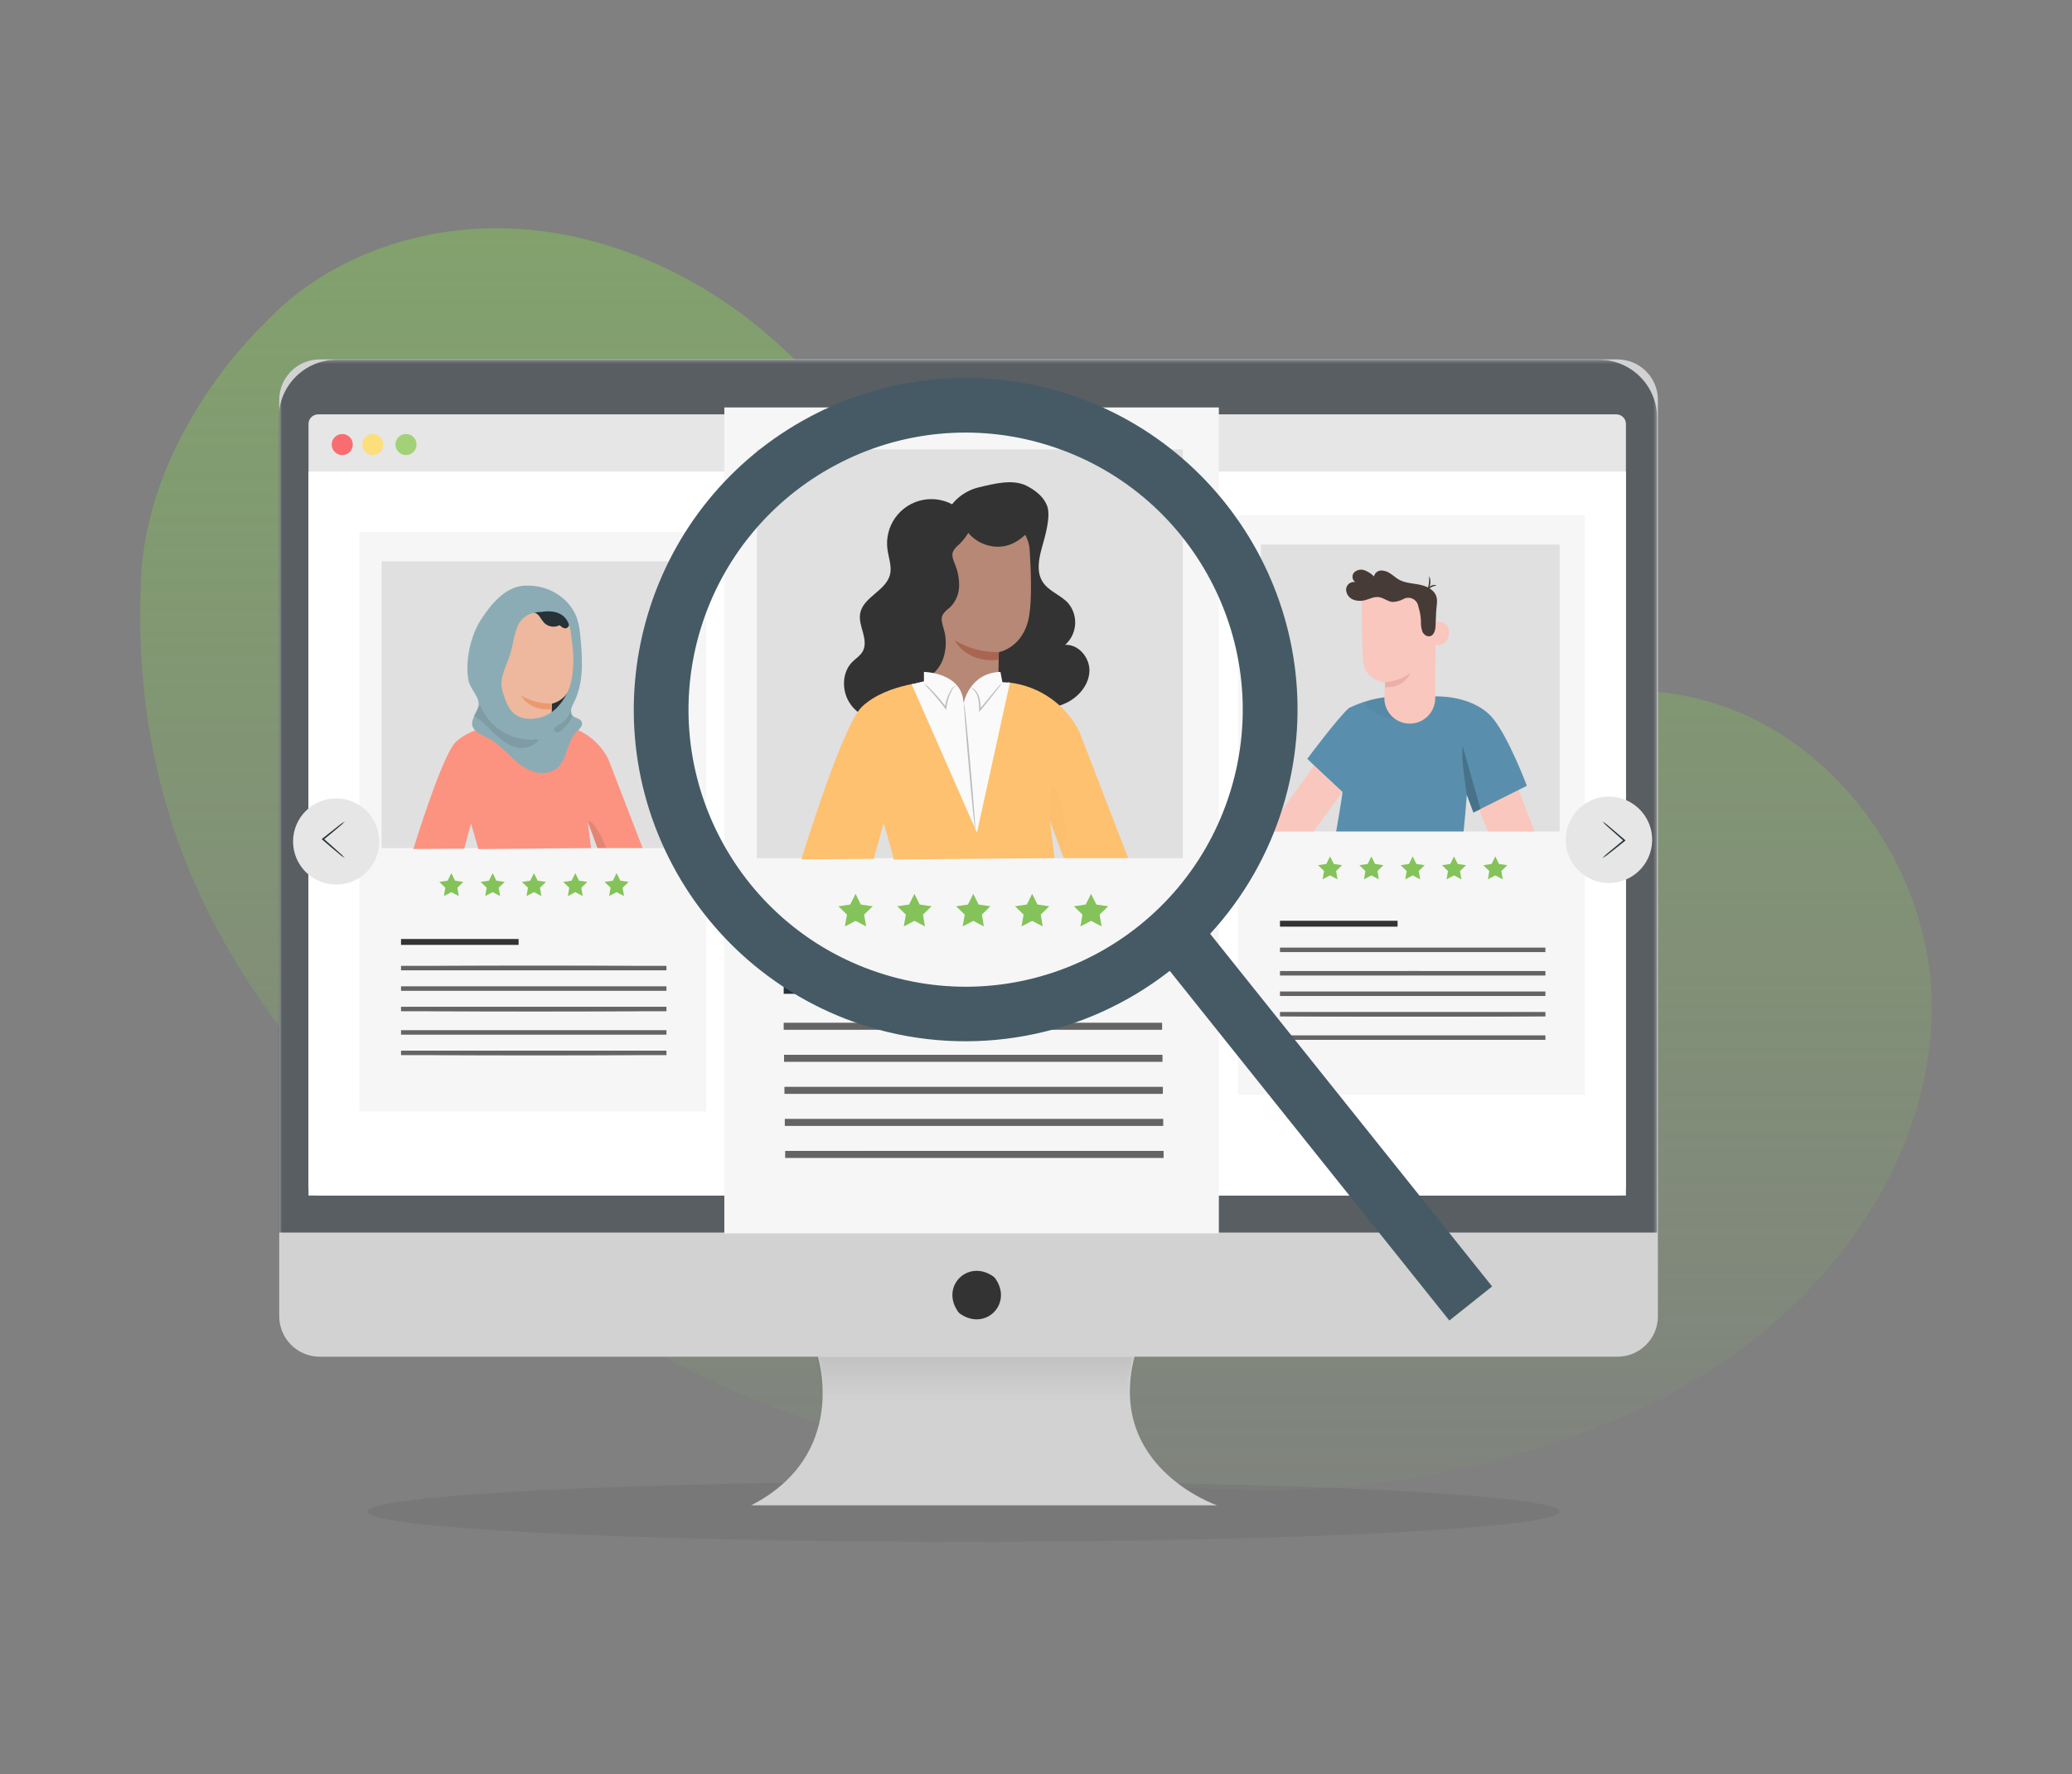 <svg width="606" height="519" viewBox="0 0 606 519" fill="none" xmlns="http://www.w3.org/2000/svg">
<rect x="0" y="0" width="606" height="519" fill="#808080" stroke="none"/>
<g clip-path="url(#clip0)">
<path opacity="0.1" d="M281.79 451.048C378.097 451.048 456.169 447.09 456.169 442.208C456.169 437.326 378.097 433.369 281.79 433.369C185.483 433.369 107.411 437.326 107.411 442.208C107.411 447.09 185.483 451.048 281.79 451.048Z" fill="#333333"/>
<path d="M41.233 169.515C37.711 249.096 74.201 307.519 148.277 366.805C211.908 417.736 285.173 434.828 367.908 435.933C414.723 436.554 467.537 422.863 503.346 398.918C539.154 374.972 565.44 335.444 564.965 293.474C564.49 251.504 532.826 209.638 489.766 203.025C446.258 196.344 402.853 224.062 359.414 217.096C327.922 212.046 302.542 189.611 282.584 165.648C262.625 141.684 245.67 114.89 221.197 95.156C200.824 78.755 175.211 67.749 148.683 66.817C122.155 65.884 94.807 75.639 77.205 94.802C77.136 94.802 43.141 126.267 41.233 169.515Z" fill="url(#paint0_linear)"/>
<path d="M473.045 105.144H93.512C86.968 105.144 81.668 110.444 81.668 116.988V385.054C81.668 391.597 86.968 396.898 93.512 396.898H239.179C239.179 396.898 248.442 425.548 219.721 440.37H355.918C355.918 440.37 323.494 429.26 331.824 396.898H473.045C479.589 396.898 484.889 391.597 484.889 385.054V116.988C484.889 110.444 479.589 105.144 473.045 105.144Z" fill="#D2D2D2"/>
<mask id="mask0" mask-type="alpha" maskUnits="userSpaceOnUse" x="81" y="105" width="404" height="336">
<path d="M472.812 105.233H93.364C86.822 105.233 81.522 110.532 81.522 117.073V385.044C81.522 391.585 86.822 396.883 93.364 396.883H238.998C238.998 396.883 248.259 425.524 219.544 440.34H355.711C355.711 440.34 323.294 429.234 331.622 396.883H472.812C479.354 396.883 484.653 391.585 484.653 385.044V117.073C484.653 110.532 479.354 105.233 472.812 105.233Z" fill="#E6E6E6"/>
</mask>
<g mask="url(#mask0)">
<rect opacity="0.1" x="238.723" y="396.965" width="93.621" height="13.292" fill="url(#paint1_linear)"/>
<path d="M81.522 122.233C81.522 112.844 89.134 105.233 98.522 105.233H467.653C477.042 105.233 484.653 112.844 484.653 122.233V360.586H81.522V122.233Z" fill="#595E63"/>
<path d="M291.116 374.039C296.295 381.42 288.198 389.5 280.817 384.338C280.575 384.165 280.359 383.949 280.187 383.699C275.007 376.327 283.104 368.256 290.485 373.409C290.736 373.582 290.943 373.789 291.116 374.039Z" fill="#333333"/>
<path d="M93.054 121.217H472.717C474.279 121.217 475.54 122.478 475.54 124.04V346.934C475.54 348.496 474.279 349.757 472.717 349.757H93.054C91.492 349.757 90.231 348.496 90.231 346.934V124.04C90.231 122.478 91.492 121.217 93.054 121.217Z" fill="#E6E6E6"/>
<path d="M475.54 137.955H90.231V349.748H475.54V137.955Z" fill="white"/>
<path d="M121.827 130.04C121.835 131.74 120.454 133.121 118.754 133.13C117.053 133.139 115.672 131.757 115.663 130.057C115.654 128.356 117.036 126.975 118.736 126.966C118.745 126.966 118.745 126.966 118.754 126.966C120.454 126.966 121.827 128.339 121.827 130.04Z" fill="#A3D178"/>
<path d="M103.18 130.04C103.189 131.74 101.808 133.121 100.107 133.13C98.406 133.139 97.025 131.757 97.017 130.057C97.008 128.356 98.389 126.975 100.09 126.966H100.098C101.799 126.958 103.172 128.33 103.18 130.031V130.04Z" fill="#F86D70"/>
<path d="M112.107 130.04C112.116 131.74 110.734 133.121 109.034 133.13C107.333 133.139 105.952 131.757 105.943 130.057C105.935 128.356 107.316 126.975 109.017 126.966H109.025C110.726 126.958 112.098 128.33 112.107 130.031V130.04Z" fill="#FDDE7D"/>
</g>
<path d="M463.558 150.722H362.09V320.243H463.558V150.722Z" fill="#F6F6F6"/>
<path d="M389.007 250.546L390.094 252.747L392.529 253.11L390.768 254.819L391.182 257.245L389.007 256.096L386.831 257.245L387.254 254.819L385.493 253.11L387.919 252.747L389.007 250.546Z" fill="#84C35A"/>
<path d="M401.092 250.546L402.18 252.747L404.615 253.11L402.854 254.819L403.268 257.245L401.092 256.096L398.917 257.245L399.331 254.819L397.57 253.11L400.005 252.747L401.092 250.546Z" fill="#84C35A"/>
<path d="M413.169 250.546L414.256 252.747L416.691 253.11L414.93 254.819L415.344 257.245L413.169 256.096L411.002 257.245L411.416 254.819L409.655 253.11L412.081 252.747L413.169 250.546Z" fill="#84C35A"/>
<path d="M425.254 250.546L426.342 252.747L428.777 253.11L427.016 254.819L427.43 257.245L425.254 256.096L423.079 257.245L423.493 254.819L421.732 253.11L424.167 252.747L425.254 250.546Z" fill="#84C35A"/>
<path d="M437.332 250.546L438.419 252.747L440.854 253.11L439.093 254.819L439.507 257.245L437.332 256.096L435.165 257.245L435.579 254.819L433.818 253.11L436.253 252.747L437.332 250.546Z" fill="#84C35A"/>
<path d="M408.68 270.418C408.68 270.547 400.98 270.642 391.475 270.642C381.971 270.642 374.271 270.547 374.271 270.418C374.271 270.288 381.971 270.193 391.475 270.193C400.98 270.193 408.68 270.297 408.68 270.418Z" fill="#84C35A"/>
<path d="M451.921 277.936C451.921 278.057 434.742 278.161 413.549 278.161C392.356 278.161 375.177 278.057 375.177 277.936C375.177 277.815 392.356 277.712 413.549 277.712C434.742 277.712 451.921 277.763 451.921 277.936Z" fill="#263238"/>
<path d="M451.921 284.307C451.921 284.428 434.742 284.531 413.549 284.531C392.356 284.531 375.177 284.428 375.177 284.307C375.177 284.186 392.356 284.082 413.549 284.082C434.742 284.082 451.921 284.186 451.921 284.307Z" fill="#263238"/>
<path d="M451.921 290.729C451.921 290.85 434.742 290.954 413.549 290.954C392.356 290.954 375.177 290.85 375.177 290.729C375.177 290.608 392.356 290.505 413.549 290.505C434.742 290.505 451.921 290.6 451.921 290.729Z" fill="#263238"/>
<path d="M451.921 297.143C451.921 297.272 434.742 297.367 413.549 297.367C392.356 297.367 375.177 297.272 375.177 297.143C375.177 297.013 392.356 296.918 413.549 296.918C434.742 296.918 451.921 297.022 451.921 297.143Z" fill="#263238"/>
<path d="M451.921 303.565C451.921 303.686 434.742 303.79 413.549 303.79C392.356 303.79 375.177 303.686 375.177 303.565C375.177 303.445 392.356 303.341 413.549 303.341C434.742 303.341 451.921 303.436 451.921 303.565Z" fill="#263238"/>
<path d="M456.168 159.329H368.763V243.234H456.168V159.329Z" fill="#E0E0E0"/>
<path d="M443.184 228.611L448.864 243.243H435.104L432.005 235.275L443.184 228.611Z" fill="#F9C7BD"/>
<path d="M390.793 243.243H428.06C428.639 237.736 429.001 232.53 429.001 232.53L430.918 237.71L446.568 229.88C446.568 229.88 440.88 214.713 436.114 209.577C430.072 203.077 419.272 203.725 419.272 203.725L405.218 203.958C401.618 204.381 398.122 205.408 394.859 206.979L394.514 207.082V207.152C391.475 209.741 382.342 221.982 382.342 221.982L385.709 225.253L392.615 231.684C392.597 231.728 392.597 231.771 392.615 231.814C392.666 232.513 390.793 243.243 390.793 243.243Z" fill="#598FAD"/>
<path opacity="0.2" d="M427.836 218.374L433.016 236.726L430.953 237.762L429.036 232.582C429.036 232.582 427.137 221.654 427.836 218.374Z" fill="black"/>
<g opacity="0.2">
<path opacity="0.2" d="M400.177 205.002C397.181 206.521 404.536 210.458 407.894 210.423L405.615 203.897C405.615 203.897 401.178 204.493 400.177 205.002Z" fill="black"/>
</g>
<path d="M412.824 211.675C408.732 211.951 405.184 208.861 404.899 204.769C404.882 204.51 404.873 204.243 404.89 203.975C404.977 201.584 405.054 199.659 405.054 199.659C405.054 199.659 399.124 199.141 398.658 193.28C398.191 187.418 398.295 173.874 398.295 173.874C404.89 170.499 412.798 170.957 418.961 175.074L419.876 175.678L419.764 204.32C419.73 208.213 416.7 211.416 412.824 211.675Z" fill="#F9C7BD"/>
<path d="M405.046 199.547C407.757 199.417 410.372 198.476 412.548 196.853C412.548 196.853 411.02 201.169 405.132 201.066L405.046 199.547Z" fill="#EAB0A7"/>
<path d="M419.618 181.894C419.73 181.85 424.417 181.341 423.675 185.873C423.036 189.783 418.823 188.592 418.832 188.463C418.841 188.333 419.618 181.894 419.618 181.894Z" fill="#F9C7BD"/>
<path d="M418.634 185.968C417.728 186.512 416.493 185.83 416.044 184.88C415.682 183.888 415.526 182.826 415.587 181.764C415.535 180.323 415.285 178.89 414.844 177.517C414.663 175.886 413.187 174.703 411.555 174.893C411.098 174.945 410.666 175.1 410.278 175.342C409.328 175.816 408.292 176.075 407.23 176.101C405.84 175.98 404.692 174.884 403.302 174.694C401.913 174.504 400.79 175.135 399.539 175.488C398.296 175.903 396.949 175.868 395.723 175.402C394.489 174.901 393.686 173.702 393.694 172.372C393.789 171.103 394.894 170.154 396.163 170.249C396.232 170.257 396.301 170.266 396.379 170.275C395.525 169.696 395.3 168.531 395.887 167.676C395.939 167.599 395.999 167.521 396.06 167.452C396.88 166.684 398.071 166.442 399.124 166.839C400.152 167.236 401.075 167.84 401.852 168.626C402.068 167.642 402.931 166.925 403.941 166.899C404.943 166.908 405.91 167.236 406.704 167.84C407.567 168.393 408.266 169.066 409.138 169.567C410.865 170.525 412.919 170.628 414.862 170.982C416.804 171.336 418.884 172.122 419.825 173.866C420.689 175.393 420.102 177.232 420.032 178.976C419.963 180.72 419.955 181.194 419.868 182.895C419.851 182.835 419.963 185.2 418.634 185.968Z" fill="#473B38"/>
<path d="M417.312 172.976C417.425 173.02 417.744 172.312 418.504 171.846C419.263 171.379 420.023 171.388 420.032 171.267C420.04 171.146 419.85 171.129 419.514 171.12C418.625 171.138 417.813 171.647 417.407 172.441C417.269 172.752 417.261 172.959 417.312 172.976Z" fill="#473B38"/>
<path d="M418.003 168.634C417.883 168.634 418.055 169.549 417.908 170.628C417.762 171.707 417.399 172.519 417.503 172.579C418.426 171.474 418.625 169.938 418.003 168.634Z" fill="#473B38"/>
<path d="M384.267 223.89C384.449 224.071 370.455 243.243 370.455 243.243H384.172L392.589 231.71L384.267 223.89Z" fill="#F9C7BD"/>
<path d="M408.749 269.364H374.356V271.091H408.749V269.364Z" fill="#333333"/>
<path d="M451.99 277.22H374.356V278.532H451.99V277.22Z" fill="#646464"/>
<path d="M451.99 284.074H374.356V285.386H451.99V284.074Z" fill="#646464"/>
<path d="M451.99 290.056H374.356V291.368H451.99V290.056Z" fill="#646464"/>
<path d="M451.99 296.047H374.356V297.359H451.99V296.047Z" fill="#646464"/>
<path d="M451.99 302.892H374.356V304.204H451.99V302.892Z" fill="#646464"/>
<path d="M356.48 119.197H211.849V360.823H356.48V119.197Z" fill="#F6F6F6"/>
<path d="M250.221 261.483L251.766 264.617L255.236 265.126L252.724 267.569L253.32 271.022L250.221 269.39L247.113 271.022L247.709 267.569L245.205 265.126L248.667 264.617L250.221 261.483Z" fill="#84C35A"/>
<path d="M267.434 261.483L268.987 264.617L272.449 265.126L269.946 267.569L270.533 271.022L267.434 269.39L264.334 271.022L264.93 267.569L262.418 265.126L265.888 264.617L267.434 261.483Z" fill="#84C35A"/>
<path d="M284.656 261.483L286.21 264.617L289.672 265.126L287.168 267.569L287.755 271.022L284.656 269.39L281.557 271.022L282.153 267.569L279.641 265.126L283.111 264.617L284.656 261.483Z" fill="#84C35A"/>
<path d="M301.878 261.483L303.432 264.617L306.893 265.126L304.39 267.569L304.977 271.022L301.878 269.39L298.779 271.022L299.374 267.569L296.862 265.126L300.324 264.617L301.878 261.483Z" fill="#84C35A"/>
<path d="M319.1 261.483L320.646 264.617L324.116 265.126L321.604 267.569L322.2 271.022L319.1 269.39L316.001 271.022L316.588 267.569L314.085 265.126L317.547 264.617L319.1 261.483Z" fill="#84C35A"/>
<path d="M278.26 289.806C278.26 289.926 267.279 290.03 253.734 290.03C240.19 290.03 229.209 289.926 229.209 289.806C229.209 289.685 240.19 289.581 253.734 289.581C267.279 289.581 278.26 289.676 278.26 289.806Z" fill="#84C35A"/>
<path d="M339.888 300.449C339.888 300.579 315.397 300.674 285.2 300.674C255.003 300.674 230.504 300.579 230.504 300.449C230.504 300.32 254.986 300.225 285.2 300.225C315.414 300.225 339.888 300.328 339.888 300.449Z" fill="#263238"/>
<path d="M339.888 309.599C339.888 309.72 315.397 309.824 285.2 309.824C255.003 309.824 230.504 309.72 230.504 309.599C230.504 309.479 254.986 309.375 285.2 309.375C315.414 309.375 339.888 309.479 339.888 309.599Z" fill="#263238"/>
<path d="M339.888 318.75C339.888 318.87 315.397 318.974 285.2 318.974C255.003 318.974 230.504 318.87 230.504 318.75C230.504 318.629 254.986 318.525 285.2 318.525C315.414 318.525 339.888 318.62 339.888 318.75Z" fill="#263238"/>
<path d="M339.888 327.9C339.888 328.021 315.397 328.124 285.2 328.124C255.003 328.124 230.504 328.021 230.504 327.9C230.504 327.779 254.986 327.675 285.2 327.675C315.414 327.675 339.888 327.77 339.888 327.9Z" fill="#263238"/>
<path d="M339.888 337.041C339.888 337.171 315.397 337.266 285.2 337.266C255.003 337.266 230.504 337.171 230.504 337.041C230.504 336.912 254.986 336.817 285.2 336.817C315.414 336.817 339.888 336.92 339.888 337.041Z" fill="#263238"/>
<path d="M345.947 131.464H221.361V251.064H345.947V131.464Z" fill="#E0E0E0"/>
<path d="M276.515 151.283C277.819 146.907 281.824 143.635 286.262 142.574C290.699 141.512 296.206 140.062 300.272 142.133C302.81 143.428 305.245 145.31 306.246 147.977C307.429 151.145 305.607 157.05 304.701 160.304C303.795 163.559 303.113 167.279 304.899 170.145C306.686 173.011 310.2 174.012 312.41 176.447C315.457 180.089 315.069 185.493 311.521 188.653C315.449 188.42 318.763 192.425 318.625 196.353C318.487 200.28 315.613 203.733 312.108 205.511C308.603 207.29 304.554 207.661 300.626 207.669C295.749 207.678 290.889 207.169 286.115 206.159C282.187 205.296 278.087 204.009 275.531 200.91C273.175 198.062 272.527 194.177 272.519 190.483C272.519 177.422 279.356 164.474 276.377 151.75" fill="#333333"/>
<path d="M279.701 148.279C273.796 144.24 265.742 145.75 261.702 151.655C259.924 154.253 259.155 157.412 259.535 160.537C259.855 163.127 260.934 165.717 260.278 168.177C259.043 172.864 252.439 174.686 251.576 179.451C251.231 181.332 251.895 183.223 252.396 185.062C252.897 186.9 253.259 188.981 252.275 190.638C251.567 191.864 250.29 192.632 249.288 193.625C246.077 196.836 246.137 202.473 248.831 206.142C251.524 209.81 256.289 211.563 260.83 211.416C265.371 211.269 269.722 209.431 273.598 207.057" fill="#333333"/>
<path d="M270.162 153.528L270.223 156.627L270.844 203.129C270.913 208.533 275.618 212.771 281.393 212.625C287.237 212.495 291.977 207.98 291.994 202.525C291.994 196.802 292.132 190.776 292.132 190.776C292.132 190.776 299.513 189.55 301.041 179.925C301.801 175.143 301.559 167.296 301.153 160.883C300.817 155.28 296.008 151.016 290.406 151.344C290.25 151.353 290.086 151.37 289.931 151.387L270.162 153.528Z" fill="#B78876"/>
<path d="M292.132 190.802C287.599 190.862 283.136 189.671 279.243 187.349C279.243 187.349 282.368 193.961 292.002 193.064L292.132 190.802Z" fill="#AA6550"/>
<path d="M277.992 149.022C277.992 148.901 278.147 148.841 278.225 148.875C278.303 148.91 278.337 149.03 278.285 149.151C278.251 149.255 278.147 149.315 278.044 149.289C277.957 149.229 277.931 149.108 277.992 149.022Z" fill="#263238"/>
<path d="M269.653 199.055C272.51 197.976 274.755 195.705 275.799 192.839C276.809 189.982 276.887 186.866 276.007 183.965C275.627 182.627 275.092 181.16 275.679 179.9C276.222 179.054 276.939 178.32 277.776 177.75C279.425 176.162 280.401 173.995 280.504 171.708C280.591 169.429 280.176 167.158 279.287 165.052C278.83 163.887 278.277 162.609 278.7 161.435C279.089 160.632 279.658 159.942 280.375 159.407C281.747 158.12 282.878 156.601 283.716 154.926C284.303 153.744 284.743 152.337 284.173 151.12C283.474 149.669 281.661 149.22 280.064 149.1C276.248 148.806 272.036 149.652 269.61 152.604C267.443 155.246 267.193 158.932 267.02 162.359C266.537 173.132 266.053 184.017 267.883 194.643" fill="#333333"/>
<path d="M304.805 152.458C304.269 152.777 303.725 153.07 303.156 153.321C302.655 153.683 302.189 154.089 301.766 154.529C301.516 154.771 301.248 155.039 301.006 155.315L300.834 155.522L300.557 155.798L299.893 156.428C299.254 157.024 298.563 157.568 297.829 158.051C296.75 158.802 295.533 159.355 294.255 159.674C291.795 160.227 289.214 159.916 286.952 158.811C285.39 158.06 284.017 156.964 282.947 155.6C281.307 153.416 281.056 151.646 281.807 150.688C282.558 149.73 284.466 149.825 286.59 150.386C287.626 150.653 288.67 150.861 289.732 151.007C290.561 151.128 291.407 151.102 292.235 150.938C292.641 150.843 293.03 150.705 293.401 150.524C293.945 150.282 294.618 149.928 295.395 149.557C295.783 149.376 296.189 149.195 296.629 149.022C296.845 148.936 297.078 148.858 297.303 148.78C297.527 148.703 297.812 148.608 298.062 148.547C299.003 148.305 299.979 148.228 300.946 148.314C302.5 148.375 303.941 149.126 304.882 150.369C305.383 150.99 305.348 151.879 304.805 152.458Z" fill="#333333"/>
<path d="M261.365 251.452C261.831 252.255 258.422 240.766 258.422 240.766L255.564 251.262L234.371 251.418C234.371 251.418 246.345 212.279 252.033 206.815C259.458 199.685 273.373 199.296 273.373 199.296L281.704 206.401L294.86 199.641L295.343 199.693C304.105 200.772 311.745 206.167 315.69 214.057L329.96 251.029H311.124L307.101 240.118L308.448 251.029" fill="#FEC170"/>
<path d="M266.631 200.142L285.726 243.58L295.378 199.693C295.378 199.693 292.701 199.538 288.877 199.391C286.762 199.314 284.293 207.678 281.738 207.635C280.098 207.635 278.432 199.15 276.783 199.158C274.702 199.158 272.674 199.158 270.826 199.296C269.221 199.383 267.814 200.03 266.631 200.142Z" fill="#FAFAFA"/>
<path d="M270.223 200.548V196.56C270.223 196.56 281.6 196.715 281.799 205.822C281.799 205.822 283.413 196.845 292.598 196.56L293.185 199.616L290.596 210.087L283.966 214.498H275.031L271.336 209.638L270.223 200.548Z" fill="#FAFAFA"/>
<path opacity="0.3" d="M279.684 200.66C279.684 200.703 279.468 200.66 279.174 200.893C278.795 201.221 278.492 201.636 278.311 202.11C277.491 203.681 276.973 205.391 276.8 207.152L276.74 207.713L276.395 207.255L275.773 206.392C274.331 204.519 272.916 202.939 271.871 201.765C271.267 201.178 270.714 200.548 270.205 199.883C270.896 200.367 271.534 200.928 272.104 201.549C273.546 202.982 274.893 204.502 276.127 206.116L276.757 206.979L276.351 207.083C276.55 205.27 277.146 203.517 278.078 201.955C278.32 201.454 278.7 201.031 279.166 200.729C279.451 200.565 279.692 200.643 279.684 200.66Z" fill="#263238"/>
<path opacity="0.3" d="M293.038 199.806C292.598 200.557 292.08 201.264 291.51 201.92C290.526 203.198 289.136 204.942 287.582 206.849L286.762 207.851L286.382 208.317V207.713C286.391 206.72 286.322 205.727 286.166 204.752C286.037 203.975 285.761 203.241 285.355 202.568C284.958 201.972 284.457 201.454 283.87 201.04C284.069 201.074 284.259 201.152 284.423 201.273C284.897 201.558 285.312 201.946 285.623 202.404C286.089 203.094 286.417 203.863 286.572 204.683C286.753 205.675 286.848 206.694 286.848 207.704L286.451 207.575L287.271 206.565C288.825 204.657 290.25 202.948 291.303 201.722C291.821 201.031 292.408 200.393 293.038 199.806Z" fill="#263238"/>
<path opacity="0.3" d="M285.182 242.544C285.079 242.069 285.01 241.586 284.975 241.102C284.863 240.092 284.725 238.772 284.552 237.166C284.215 233.834 283.792 229.233 283.344 224.149C282.895 219.064 282.48 214.463 282.256 211.122C282.144 209.517 282.057 208.187 281.98 207.177C281.936 206.694 281.936 206.202 281.98 205.719C282.083 206.193 282.161 206.677 282.195 207.16C282.299 208.17 282.437 209.491 282.61 211.097C282.946 214.429 283.378 219.03 283.827 224.114C284.276 229.198 284.69 233.799 284.906 237.131C285.018 238.746 285.113 240.075 285.182 241.085C285.225 241.568 285.225 242.06 285.182 242.544Z" fill="#263238"/>
<g opacity="0.1">
<path opacity="0.1" d="M307.438 231.193C306.411 237.356 307.101 245.436 310.891 250.408C312.281 243.64 311.59 234.792 307.438 229.242" fill="black"/>
</g>
<path d="M278.139 288.675H229.209V290.738H278.139V288.675Z" fill="#263238"/>
<path d="M339.888 299.198H229.209V301.261H339.888V299.198Z" fill="#646464"/>
<path d="M339.991 308.572H229.312V310.635H339.991V308.572Z" fill="#646464"/>
<path d="M340.104 317.947H229.425V320.01H340.104V317.947Z" fill="#646464"/>
<path d="M340.207 327.322H229.528V329.385H340.207V327.322Z" fill="#646464"/>
<path d="M340.319 336.696H229.641V338.759H340.319V336.696Z" fill="#646464"/>
<path d="M206.557 155.617H105.089V325.138H206.557V155.617Z" fill="#F6F6F6"/>
<path d="M132.006 255.44L133.093 257.642L135.528 257.996L133.767 259.705L134.181 262.13L132.006 260.991L129.83 262.13L130.253 259.705L128.492 257.996L130.918 257.642L132.006 255.44Z" fill="#84C35A"/>
<path d="M144.091 255.44L145.179 257.642L147.614 257.996L145.853 259.705L146.267 262.13L144.091 260.991L141.916 262.13L142.33 259.705L140.569 257.996L143.004 257.642L144.091 255.44Z" fill="#84C35A"/>
<path d="M156.168 255.44L157.255 257.642L159.69 257.996L157.929 259.705L158.343 262.13L156.168 260.991L154.001 262.13L154.415 259.705L152.654 257.996L155.08 257.642L156.168 255.44Z" fill="#84C35A"/>
<path d="M168.254 255.44L169.341 257.642L171.776 257.996L170.015 259.705L170.429 262.13L168.254 260.991L166.078 262.13L166.492 259.705L164.731 257.996L167.166 257.642L168.254 255.44Z" fill="#84C35A"/>
<path d="M180.331 255.44L181.419 257.642L183.853 257.996L182.092 259.705L182.506 262.13L180.331 260.991L178.155 262.13L178.578 259.705L176.817 257.996L179.252 257.642L180.331 255.44Z" fill="#84C35A"/>
<path d="M151.679 275.347C151.679 275.467 143.979 275.571 134.475 275.571C124.97 275.571 117.287 275.433 117.287 275.347C117.287 275.26 124.996 275.122 134.492 275.122C143.988 275.122 151.679 275.182 151.679 275.347Z" fill="#84C35A"/>
<path d="M194.92 282.779C194.92 282.9 177.741 283.003 156.548 283.003C135.355 283.003 118.176 282.9 118.176 282.779C118.176 282.658 135.355 282.554 156.548 282.554C177.741 282.554 194.92 282.658 194.92 282.779Z" fill="#263238"/>
<path d="M194.92 289.201C194.92 289.322 177.741 289.426 156.548 289.426C135.355 289.426 118.176 289.322 118.176 289.201C118.176 289.08 135.355 288.968 156.548 288.968C177.741 288.968 194.92 289.072 194.92 289.201Z" fill="#263238"/>
<path d="M194.92 295.615C194.92 295.736 177.741 295.84 156.548 295.84C135.355 295.84 118.176 295.736 118.176 295.615C118.176 295.494 135.355 295.391 156.548 295.391C177.741 295.391 194.92 295.494 194.92 295.615Z" fill="#263238"/>
<path d="M194.92 302.037C194.92 302.158 177.741 302.262 156.548 302.262C135.355 302.262 118.176 302.158 118.176 302.037C118.176 301.917 135.355 301.813 156.548 301.813C177.741 301.813 194.92 301.908 194.92 302.037Z" fill="#263238"/>
<path d="M194.92 308.451C194.92 308.581 177.741 308.676 156.548 308.676C135.355 308.676 118.15 308.581 118.15 308.451C118.15 308.322 135.329 308.227 156.522 308.227C177.715 308.227 194.92 308.33 194.92 308.451Z" fill="#263238"/>
<path d="M199.012 164.223H111.606V248.129H199.012V164.223Z" fill="#E0E0E0"/>
<path d="M160.674 205.805C160.674 207.989 160.872 209.258 160.89 211.459C160.821 212.012 160.993 212.555 161.364 212.97C161.753 213.237 162.254 213.255 162.668 213.03C163.065 212.797 163.41 212.486 163.687 212.115C166.112 209.128 167.571 205.486 167.873 201.653C167.943 201.325 167.873 200.988 167.692 200.712C167.347 200.315 166.708 200.462 166.233 200.712C163.868 201.774 161.917 203.578 160.674 205.848" fill="#263238"/>
<path d="M145.999 179.701L146.042 181.876L146.482 214.506C146.655 218.365 149.927 221.36 153.794 221.188C153.82 221.188 153.855 221.188 153.881 221.179C157.981 221.093 161.305 217.925 161.322 214.092C161.322 210.078 161.417 205.848 161.417 205.848C161.417 205.848 166.596 204.985 167.667 198.243C168.193 194.885 168.029 189.378 167.745 184.88C167.503 180.953 164.11 177.966 160.182 178.208C160.079 178.216 159.984 178.225 159.88 178.234L145.999 179.701Z" fill="#EDB89D"/>
<path d="M161.416 205.848C158.239 205.9 155.106 205.063 152.378 203.44C152.378 203.44 154.571 208.075 161.321 207.445L161.416 205.848Z" fill="#EB996E"/>
<path d="M156.134 179.14C156.85 179.347 157.463 179.813 157.86 180.443C158.249 181.065 158.68 181.66 159.155 182.213C160.355 183.396 162.185 183.68 163.687 182.904C164.231 183.43 164.947 183.991 165.673 183.767C166.087 183.603 166.389 183.223 166.467 182.783C166.536 182.342 166.467 181.894 166.277 181.488C165.569 179.839 163.748 178.959 161.961 178.613C159.811 178.199 157.592 178.372 155.529 179.114" fill="#263238"/>
<path d="M139.835 248.405C140.155 248.966 137.764 240.904 137.764 240.904L135.761 248.267L120.896 248.379C120.896 248.379 129.295 220.92 133.283 217.087C138.463 212.081 148.252 211.813 148.252 211.813L163.333 212.055H163.67C169.825 212.814 175.186 216.604 177.948 222.154L187.954 248.094H174.737L171.923 240.438L172.864 248.094" fill="#FC9381"/>
<path d="M170.145 211.166C169.687 210.078 168.03 210.121 167.304 209.197C166.579 208.274 167.209 206.746 167.805 205.598C170.663 200.09 170.395 193.513 169.851 187.349C169.627 184.699 169.359 181.997 168.211 179.58C165.923 174.798 160.39 171.017 153.535 171.328C147.933 171.543 143.668 176.593 140.638 181.315C137.608 186.037 135.994 193.4 136.987 198.951C137.487 201.713 140.44 203.845 139.922 206.599C139.576 208.326 137.764 210.415 138.118 212.15C138.601 214.515 142.037 215.335 144.048 216.682C146.051 218.158 147.924 219.798 149.651 221.585C151.395 223.372 153.484 224.77 155.806 225.694C158.162 226.488 160.985 226.341 162.885 224.761C166.018 222.172 165.716 217.053 168.565 214.17C169.394 213.315 170.619 212.331 170.145 211.166ZM165.725 181.315C166.873 183.042 166.968 185.277 167.235 187.358C167.796 190.837 167.831 194.376 167.356 197.863C166.864 201.368 165.258 204.631 162.772 207.152C160.226 209.672 156.6 210.769 153.087 210.087C149.245 209.223 148.011 205.77 146.923 202.015C145.835 198.26 148.261 194.764 149.34 190.975C150.203 188.048 150.488 183.922 152.379 181.54C154.269 179.157 157.403 178.993 158.327 179.036C158.327 179.028 163.42 177.845 165.725 181.315Z" fill="#8CACB5"/>
<g opacity="0.3">
<path opacity="0.3" d="M138.463 209.379C140.742 210.613 142.529 212.573 144.385 214.385C146.241 216.198 148.304 217.959 150.816 218.607C153.328 219.254 156.384 218.486 157.636 216.215C150.238 217.295 143.073 213.108 140.371 206.133" fill="black"/>
</g>
<g opacity="0.3">
<path opacity="0.3" d="M166.933 207.765C166.45 209.577 165.224 211.105 163.558 211.968C163.169 212.124 162.798 212.34 162.47 212.607C162.133 212.883 162.004 213.332 162.133 213.747C162.384 214.17 162.893 214.351 163.359 214.196C163.799 214.023 164.197 213.747 164.516 213.393C165.759 212.193 167.054 210.889 167.408 209.197" fill="black"/>
</g>
<path d="M151.679 274.699H117.287V276.426H151.679V274.699Z" fill="#333333"/>
<path d="M194.92 282.554H117.287V283.867H194.92V282.554Z" fill="#646464"/>
<path d="M194.92 288.545H117.287V289.857H194.92V288.545Z" fill="#646464"/>
<path d="M194.92 294.527H117.287V295.839H194.92V294.527Z" fill="#646464"/>
<path d="M194.92 301.381H117.287V302.693H194.92V301.381Z" fill="#646464"/>
<path d="M194.92 307.364H117.287V308.676H194.92V307.364Z" fill="#646464"/>
<path d="M482.869 248.604C484.484 241.809 480.284 234.991 473.489 233.377C466.694 231.762 459.876 235.961 458.261 242.756C456.646 249.551 460.846 256.369 467.641 257.984C474.436 259.598 481.254 255.399 482.869 248.604Z" fill="#E6E6E6"/>
<path d="M468.634 251.064C469.169 250.46 469.765 249.907 470.403 249.415C471.543 248.448 473.131 247.128 474.91 245.686V246.031L474.823 245.954C473.097 244.434 471.508 243.044 470.386 242.017C469.756 241.499 469.178 240.921 468.66 240.291C469.35 240.731 470.006 241.223 470.611 241.776C471.785 242.742 473.382 244.098 475.134 245.617L475.22 245.686L475.428 245.867L475.212 246.031C473.442 247.473 471.819 248.759 470.637 249.665C470.006 250.192 469.342 250.658 468.634 251.064Z" fill="#263238"/>
<path d="M98.32 258.781C105.281 258.781 110.924 253.139 110.924 246.178C110.924 239.218 105.281 233.575 98.32 233.575C91.36 233.575 85.717 239.218 85.717 246.178C85.717 253.139 91.36 258.781 98.32 258.781Z" fill="#E6E6E6"/>
<path d="M100.885 240.291C100.341 240.886 99.745 241.439 99.106 241.931C97.967 242.906 96.387 244.227 94.609 245.669V245.323L94.704 245.401C96.43 246.92 98.019 248.31 99.132 249.337C99.763 249.855 100.341 250.434 100.859 251.064C100.16 250.624 99.504 250.123 98.899 249.57C97.725 248.612 96.128 247.257 94.384 245.738L94.289 245.66L94.091 245.487L94.298 245.315C96.076 243.882 97.699 242.596 98.882 241.689C99.504 241.163 100.177 240.688 100.885 240.291Z" fill="#263238"/>
<path d="M236.892 121.908C189.568 147.054 171.577 205.805 196.724 253.127C208.792 275.847 229.399 292.844 254.002 300.38C284.285 309.643 317.175 303.531 342.115 284.022L423.891 386.314L436.4 376.344L353.933 273.188C363.705 262.562 370.973 249.873 375.203 236.07C376.231 232.72 377.077 229.311 377.741 225.866C387.824 173.227 353.328 122.383 300.687 112.292C278.95 108.131 256.436 111.523 236.892 121.908ZM306.134 130.134C348.926 143.23 373.002 188.54 359.906 231.331C346.811 274.121 301.498 298.196 258.706 285.101C215.914 272.006 191.838 226.695 204.934 183.905C211.227 163.351 225.419 146.139 244.402 136.056C263.359 125.922 285.588 123.79 306.134 130.134Z" fill="#455A64"/>
<path opacity="0.1" d="M174.736 248.094L171.922 240.438C171.922 240.438 173.346 238.547 177.378 248.094H174.736Z" fill="black"/>
</g>
<defs>
<linearGradient id="paint0_linear" x1="302.986" y1="66.756" x2="302.986" y2="435.953" gradientUnits="userSpaceOnUse">
<stop stop-color="#84C35A" stop-opacity="0.5"/>
<stop offset="1" stop-color="#84C35A" stop-opacity="0.05"/>
</linearGradient>
<linearGradient id="paint1_linear" x1="285.533" y1="396.965" x2="285.533" y2="410.258" gradientUnits="userSpaceOnUse">
<stop stop-color="#333333"/>
<stop offset="1" stop-color="#333333" stop-opacity="0"/>
</linearGradient>
<clipPath id="clip0">
<rect width="524" height="385" fill="white" transform="translate(41 66.756)"/>
</clipPath>
</defs>
</svg>
